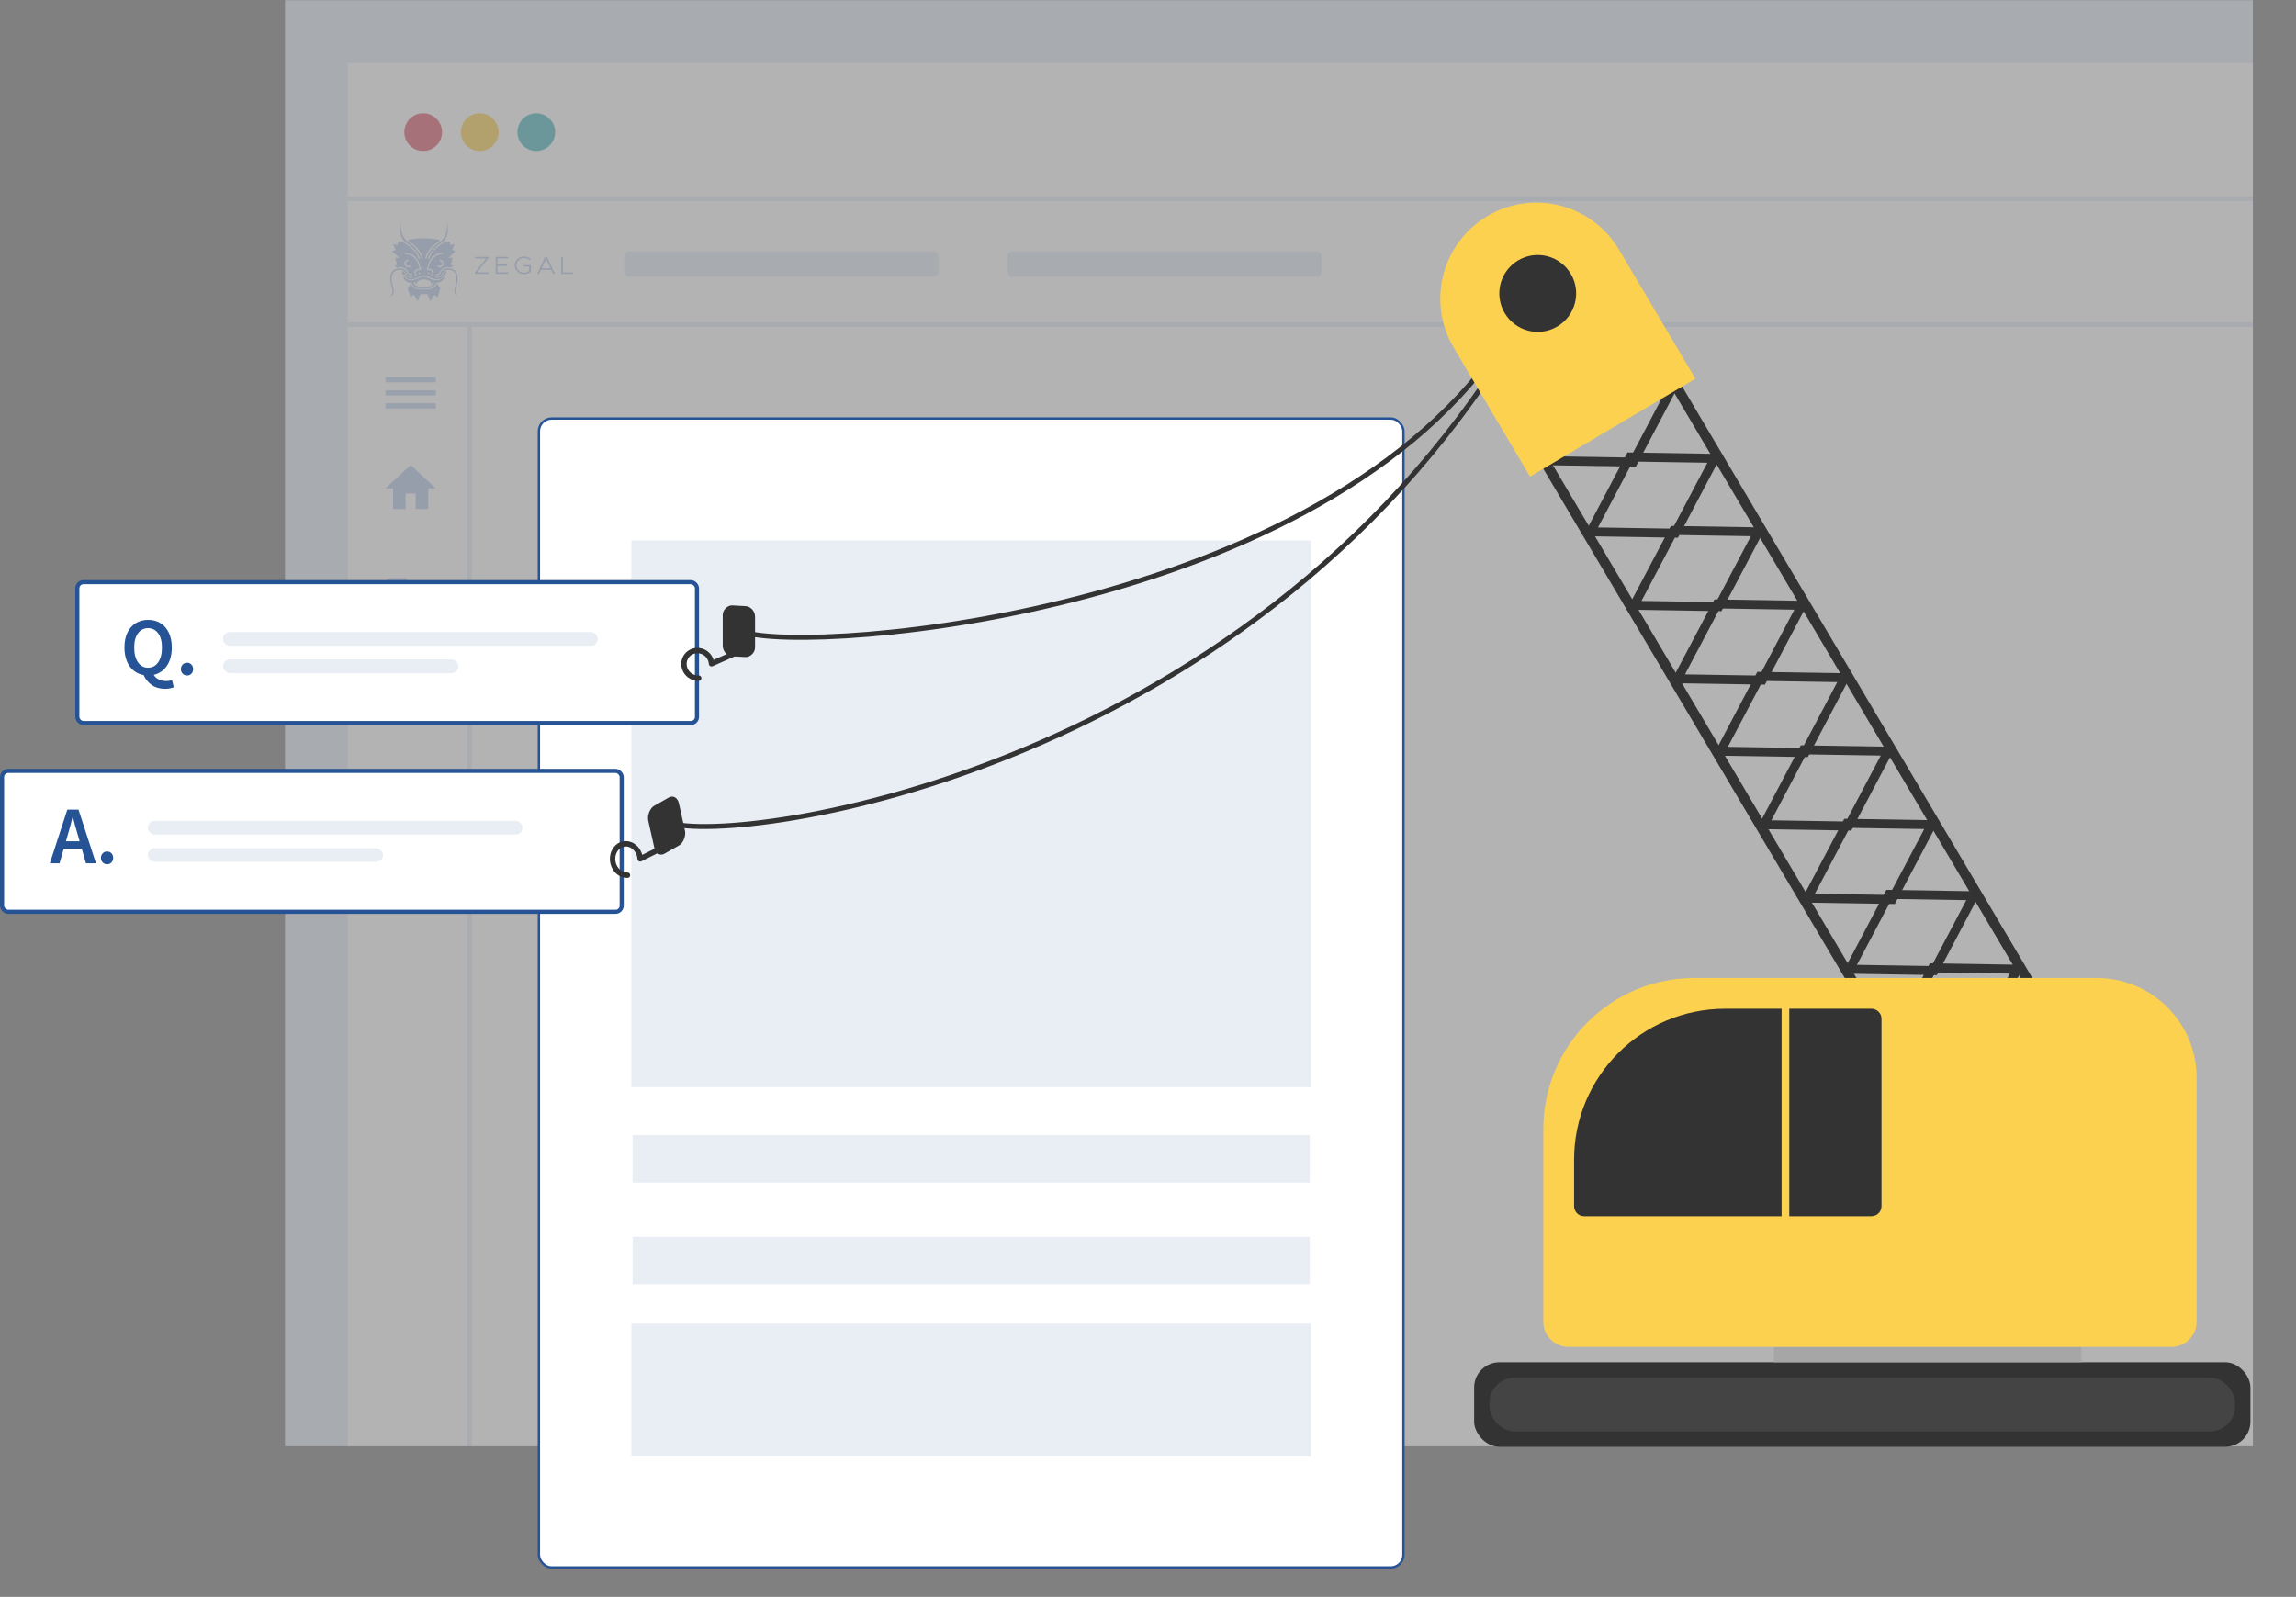 <?xml version="1.0" encoding="UTF-8"?>
<svg xmlns="http://www.w3.org/2000/svg" width="427" height="297" viewBox="0 0 427 297" fill="none">
  <rect x="0" y="0" width="427" height="297" fill="#808080" stroke="none"/>
  <g clip-path="url(#clip0_4326_909)">
    <g opacity="0.4">
      <rect x="53" y="0.036" width="554.956" height="325.964" fill="#E3EBF8"></rect>
      <rect x="64.684" y="11.719" width="543.273" height="302.597" fill="white"></rect>
      <circle cx="78.702" cy="24.571" r="3.505" fill="#DE5B6B"></circle>
      <circle cx="89.216" cy="24.571" r="3.505" fill="#FDD150"></circle>
      <circle cx="99.732" cy="24.571" r="3.505" fill="#4CBAC0"></circle>
      <line x1="64.684" y1="36.992" x2="607.957" y2="36.992" stroke="#E3EBF8" stroke-width="0.862"></line>
      <line x1="64.684" y1="60.358" x2="607.957" y2="60.358" stroke="#E3EBF8" stroke-width="0.862"></line>
      <line x1="87.314" y1="60.789" x2="87.314" y2="314.317" stroke="#E3EBF8" stroke-width="0.862"></line>
      <g opacity="0.4" clip-path="url(#clip1_4326_909)">
        <path d="M72.226 55.049C71.933 55.017 71.693 54.92 71.693 54.92C71.693 54.92 71.943 55.028 72.226 55.049Z" fill="#487CD0"></path>
        <path d="M80.073 51.861C80.073 51.861 79.606 51.581 78.965 51.462C78.921 51.452 78.878 51.452 78.834 51.441V51.958C79.008 51.968 79.367 52.012 79.562 52.098C79.649 52.141 79.812 52.206 79.997 52.27L80.225 52.884L80.497 52.464C80.66 52.529 80.78 52.572 80.78 52.572C80.78 52.572 80.551 53.315 79.312 53.326C79.139 53.326 78.975 53.337 78.834 53.337C78.693 53.326 78.541 53.326 78.356 53.326C77.128 53.315 76.889 52.572 76.889 52.572C76.889 52.572 77.008 52.529 77.171 52.464L77.443 52.884L77.671 52.27C77.856 52.195 78.019 52.13 78.106 52.098C78.291 52.012 78.65 51.968 78.823 51.958V51.441C78.78 51.452 78.736 51.452 78.693 51.462C78.052 51.581 77.584 51.861 77.584 51.861C75.617 52.69 75.139 51.301 75.139 51.301L75.019 51.419C75.106 52.389 76.139 52.561 76.139 52.561C76.139 52.561 76.345 52.604 76.541 52.604C76.541 52.604 76.802 53.38 77.747 53.649C77.747 53.649 78.323 53.681 78.823 53.703C79.323 53.681 79.899 53.649 79.899 53.649C80.845 53.38 81.106 52.604 81.106 52.604C81.301 52.604 81.508 52.561 81.508 52.561C81.508 52.561 82.54 52.389 82.627 51.419L82.508 51.301C82.519 51.311 82.04 52.701 80.073 51.861Z" fill="#487CD0"></path>
        <path d="M79.704 53.821L78.846 53.854L77.987 53.821C76.813 53.778 76.444 52.701 76.444 52.701L75.824 53.595L76.324 55.286L76.998 54.834L77.672 56.029L78.226 54.683L78.856 54.705L79.487 54.683L80.041 56.029L80.715 54.834L81.389 55.286L81.889 53.595L81.269 52.701C81.247 52.701 80.878 53.778 79.704 53.821Z" fill="#487CD0"></path>
        <path d="M85.453 55.049C85.736 55.028 85.986 54.92 85.986 54.92C85.986 54.92 85.747 55.017 85.453 55.049Z" fill="#487CD0"></path>
        <path d="M84.865 53.229C85.735 50.407 84.072 50.019 84.072 50.019C83.409 49.717 82.192 49.889 81.996 50.622C81.8 51.333 81.04 51.182 80.996 51.171L81.007 51.02C81.703 51.074 81.779 50.654 81.779 50.654C82.257 49.34 83.767 49.739 83.767 49.739L83.833 49.749L84.322 49.426L83.844 49.243L84.17 47.94L83.409 47.951L84.724 46.744L84.094 46.453L84.55 45.43L83.724 45.548L83.626 44.891L82.768 44.945C82.768 44.945 82.746 44.934 82.692 44.913C82.55 45.085 82.387 45.258 82.159 45.387C80.257 46.507 79.888 47.897 79.822 48.155L79.594 48.134C79.67 47.832 80.116 46.41 81.963 45.258C84.028 43.976 83.083 41.024 83.083 41.024C83.083 41.024 83.68 43.868 81.605 45.161C79.779 46.303 79.366 47.778 79.301 48.101L79.094 48.08C79.116 47.897 79.366 46.41 81.224 45.171C81.453 45.021 81.724 44.816 81.887 44.665C81.246 44.504 80.333 44.31 78.844 44.31C77.355 44.31 76.442 44.504 75.801 44.665C75.964 44.816 76.236 45.01 76.464 45.171C78.323 46.41 78.573 47.897 78.594 48.08L78.388 48.101C78.323 47.778 77.909 46.303 76.084 45.161C74.019 43.868 74.606 41.024 74.606 41.024C74.606 41.024 73.649 43.986 75.714 45.268C77.562 46.421 78.007 47.843 78.083 48.145L77.855 48.166C77.79 47.907 77.42 46.518 75.519 45.398C75.29 45.268 75.127 45.096 74.986 44.924C74.942 44.945 74.91 44.956 74.91 44.956L74.051 44.902L73.954 45.559L73.127 45.441L73.584 46.464L72.954 46.744L74.279 47.961L73.519 47.951L73.845 49.254L73.367 49.437L73.856 49.76L73.921 49.749C73.921 49.749 75.432 49.34 75.91 50.665C75.91 50.665 75.997 51.085 76.681 51.031L76.692 51.182C76.66 51.193 75.888 51.344 75.692 50.633C75.486 49.9 74.279 49.728 73.617 50.029C73.617 50.029 71.954 50.417 72.823 53.239C73.323 54.844 72.725 55.092 72.236 55.06C72.802 55.125 73.562 54.92 73.073 53.239C72.302 50.547 73.769 50.277 73.769 50.277C74.377 50.029 75.236 50.223 75.388 50.719C75.649 51.548 76.584 51.516 76.703 51.505L76.714 51.645C76.431 51.678 75.627 51.678 75.312 50.88C75.312 50.88 75.203 50.417 74.703 50.396L74.877 51.042L74.953 51.161L75.16 50.967C75.345 51.484 75.779 52.162 76.768 51.925C76.768 51.925 77.192 51.85 77.518 51.688C77.844 51.527 78.355 51.268 78.866 51.258C79.377 51.268 79.888 51.527 80.214 51.688C80.54 51.85 80.963 51.925 80.963 51.925C81.953 52.162 82.387 51.484 82.572 50.967L82.778 51.161L82.855 51.042L83.028 50.396C82.528 50.417 82.42 50.88 82.42 50.88C82.105 51.678 81.29 51.667 81.018 51.645L81.029 51.505C81.148 51.516 82.072 51.548 82.344 50.719C82.496 50.234 83.365 50.029 83.963 50.277C83.963 50.277 85.441 50.536 84.659 53.239C84.18 54.92 84.93 55.125 85.496 55.06C84.963 55.081 84.376 54.834 84.865 53.229ZM75.519 49.609C75.519 49.609 75.29 49.437 75.236 49.189C75.182 48.942 75.214 48.748 75.345 48.565C75.464 48.392 75.66 48.285 75.899 48.285L75.964 48.532C75.888 48.532 75.584 48.586 75.497 48.823C75.356 49.222 75.736 49.566 76.051 49.459C76.051 49.459 76.16 49.437 76.225 49.383L76.344 49.609C76.236 49.674 75.866 49.857 75.519 49.609ZM77.953 50.999L77.79 50.719L78.225 50.644L77.953 50.999ZM77.475 51.193L77.29 51.301C77.225 51.182 76.584 50.029 78.051 49.997C78.051 49.997 77.649 47.229 75.312 47.261L75.301 47.035C77.931 46.949 78.301 50.223 78.301 50.223C76.779 50.073 77.475 51.193 77.475 51.193ZM82.442 49.189C82.387 49.437 82.159 49.609 82.159 49.609C81.811 49.846 81.442 49.674 81.344 49.599L81.463 49.373C81.529 49.426 81.637 49.448 81.637 49.448C81.953 49.556 82.322 49.211 82.192 48.812C82.105 48.575 81.8 48.522 81.724 48.522L81.79 48.274C82.018 48.274 82.213 48.392 82.333 48.554C82.463 48.748 82.496 48.931 82.442 49.189ZM79.725 50.999L79.453 50.644L79.888 50.719L79.725 50.999ZM80.388 51.301L80.203 51.193C80.203 51.193 80.898 50.073 79.377 50.223C79.377 50.223 79.746 46.949 82.376 47.035L82.365 47.261C80.029 47.229 79.627 49.997 79.627 49.997C81.105 50.019 80.453 51.171 80.388 51.301Z" fill="#487CD0"></path>
        <path d="M88.322 50.708L90.42 48.058H88.355V47.778H90.833V48.015L88.746 50.654H90.865V50.934H88.322V50.708Z" fill="#487CD0"></path>
        <path d="M92.495 48.058V49.189H94.332V49.469H92.495V50.654H94.516V50.934H92.18V47.778H94.527V48.058H92.495Z" fill="#487CD0"></path>
        <path d="M97.387 49.308H98.734V50.514C98.419 50.805 97.908 50.988 97.43 50.988C96.495 50.988 95.713 50.234 95.713 49.351C95.713 48.468 96.506 47.714 97.43 47.714C97.908 47.714 98.408 47.897 98.734 48.188L98.517 48.392C98.256 48.134 97.832 47.983 97.43 47.983C96.669 47.983 96.028 48.608 96.028 49.34C96.028 50.083 96.669 50.708 97.43 50.708C97.778 50.708 98.147 50.59 98.419 50.385V49.577H97.387V49.308Z" fill="#487CD0"></path>
        <path d="M102.527 50.191H100.593L100.245 50.934H99.908L101.386 47.767H101.723L103.201 50.934H102.864L102.527 50.191ZM102.386 49.911L101.56 48.144L100.734 49.911H102.386Z" fill="#487CD0"></path>
        <path d="M106.548 50.665V50.945H104.363V47.778H104.678V50.665H106.548Z" fill="#487CD0"></path>
      </g>
      <g opacity="0.4">
        <path d="M71.693 75.978H81.04V75.004H71.693V75.978ZM71.693 73.544H81.04V72.57H71.693V73.544ZM71.693 70.136V71.11H81.04V70.136H71.693Z" fill="#487CD0" fill-opacity="0.87"></path>
        <path d="M75.432 94.671V91.785H77.301V94.671H79.638V90.823H81.04L76.367 86.493L71.693 90.823H73.095V94.671H75.432Z" fill="#487CD0"></path>
        <path d="M75.432 107.523H72.628C72.114 107.523 71.698 107.917 71.698 108.399L71.693 113.656C71.693 114.138 72.114 114.533 72.628 114.533H80.105C80.619 114.533 81.04 114.138 81.04 113.656V109.275C81.04 108.793 80.619 108.399 80.105 108.399H76.367L75.432 107.523Z" fill="#487CD0" fill-opacity="0.87"></path>
      </g>
      <rect x="187.357" y="46.77" width="58.416" height="4.673" rx="0.862" fill="#E3EBF8"></rect>
      <rect x="116.09" y="46.77" width="58.416" height="4.673" rx="0.862" fill="#E3EBF8"></rect>
    </g>
  </g>
  <rect x="100.223" y="77.842" width="160.785" height="213.683" rx="2.371" fill="white" stroke="#265395" stroke-width="0.431"></rect>
  <rect opacity="0.1" x="117.412" y="100.526" width="126.408" height="101.676" fill="#265395"></rect>
  <rect opacity="0.1" x="117.641" y="211.133" width="125.95" height="8.816" fill="#265395"></rect>
  <rect opacity="0.1" x="117.641" y="230.026" width="125.95" height="8.816" fill="#265395"></rect>
  <rect opacity="0.1" x="117.412" y="246.17" width="126.408" height="24.732" fill="#265395"></rect>
  <rect x="14.382" y="108.274" width="115.237" height="26.202" rx="1.145" fill="white" stroke="#265395" stroke-width="0.763"></rect>
  <path d="M27.54 124.187C28.324 124.187 28.95 123.851 29.418 123.18C29.886 122.508 30.12 121.587 30.12 120.417C30.12 119.298 29.886 118.423 29.418 117.792C28.95 117.151 28.324 116.83 27.54 116.83C26.757 116.83 26.131 117.151 25.663 117.792C25.195 118.423 24.961 119.298 24.961 120.417C24.961 121.587 25.195 122.508 25.663 123.18C26.131 123.851 26.757 124.187 27.54 124.187ZM30.715 128.11C29.728 128.11 28.894 127.871 28.212 127.392C27.54 126.914 27.042 126.304 26.716 125.561C26.004 125.429 25.378 125.144 24.839 124.706C24.299 124.258 23.882 123.673 23.587 122.951C23.292 122.218 23.145 121.374 23.145 120.417C23.145 119.339 23.328 118.418 23.694 117.655C24.07 116.891 24.589 116.306 25.251 115.899C25.912 115.492 26.675 115.289 27.54 115.289C28.415 115.289 29.184 115.492 29.845 115.899C30.506 116.306 31.02 116.891 31.387 117.655C31.763 118.418 31.951 119.339 31.951 120.417C31.951 121.801 31.646 122.941 31.035 123.836C30.425 124.721 29.611 125.281 28.593 125.515C28.828 125.912 29.153 126.202 29.57 126.385C29.988 126.568 30.435 126.66 30.913 126.66C31.137 126.66 31.336 126.645 31.509 126.614C31.692 126.583 31.855 126.548 31.997 126.507L32.318 127.82C32.155 127.891 31.931 127.957 31.646 128.018C31.371 128.079 31.061 128.11 30.715 128.11ZM34.788 125.637C34.472 125.637 34.203 125.525 33.979 125.301C33.755 125.077 33.643 124.793 33.643 124.447C33.643 124.101 33.755 123.816 33.979 123.592C34.203 123.368 34.472 123.256 34.788 123.256C35.113 123.256 35.383 123.368 35.597 123.592C35.81 123.816 35.917 124.101 35.917 124.447C35.917 124.793 35.81 125.077 35.597 125.301C35.383 125.525 35.113 125.637 34.788 125.637Z" fill="#265395"></path>
  <rect opacity="0.1" x="41.475" y="117.559" width="69.702" height="2.544" rx="1.272" fill="#265395"></rect>
  <rect opacity="0.1" x="41.475" y="122.647" width="43.754" height="2.544" rx="1.272" fill="#265395"></rect>
  <rect x="0.382" y="143.38" width="115.237" height="26.202" rx="1.145" fill="white" stroke="#265395" stroke-width="0.763"></rect>
  <path d="M12.613 155.248L12.262 156.469H14.811L14.46 155.248C14.297 154.719 14.139 154.174 13.987 153.615C13.844 153.055 13.702 152.5 13.559 151.951H13.498C13.366 152.511 13.224 153.07 13.071 153.63C12.929 154.179 12.776 154.719 12.613 155.248ZM9.271 160.559L12.522 150.577H14.597L17.848 160.559H15.986L15.208 157.858H11.85L11.072 160.559H9.271ZM19.918 160.742C19.603 160.742 19.333 160.631 19.109 160.407C18.886 160.183 18.774 159.898 18.774 159.552C18.774 159.206 18.886 158.921 19.109 158.697C19.333 158.473 19.603 158.361 19.918 158.361C20.244 158.361 20.514 158.473 20.727 158.697C20.941 158.921 21.048 159.206 21.048 159.552C21.048 159.898 20.941 160.183 20.727 160.407C20.514 160.631 20.244 160.742 19.918 160.742Z" fill="#265395"></path>
  <rect opacity="0.1" x="27.475" y="152.665" width="69.702" height="2.544" rx="1.272" fill="#265395"></rect>
  <rect opacity="0.1" x="27.475" y="157.752" width="43.754" height="2.544" rx="1.272" fill="#265395"></rect>
  <path d="M281.946 59.5C250.451 114.05 151.032 121.903 137.985 117.5" stroke="#333333" stroke-width="0.923"></path>
  <rect width="9.313" height="6.235" rx="1.846" transform="matrix(-1.59402e-08 1.017 -0.964 -0.053 140.422 112.831)" fill="#333333"></rect>
  <path d="M137.815 121.018L132.327 123.447C132.291 122.94 132.106 122.451 131.794 122.041C131.483 121.632 131.06 121.321 130.578 121.147C130.097 120.974 129.578 120.945 129.089 121.066C128.599 121.187 128.16 121.451 127.827 121.825C127.494 122.199 127.283 122.667 127.219 123.169C127.156 123.67 127.243 124.184 127.47 124.644C127.697 125.104 128.053 125.49 128.494 125.753C128.935 126.017 129.441 126.146 129.947 126.123" stroke="#333333" stroke-linecap="round" stroke-linejoin="round"></path>
  <path d="M283.73 59C235.248 143.5 137.349 157.403 124.303 153" stroke="#333333" stroke-width="0.923"></path>
  <rect width="8.636" height="7.182" rx="1.846" transform="matrix(0.229 1.027 -0.793 0.451 125.832 147.5)" fill="#333333"></rect>
  <path d="M124.527 157.01L119.057 159.741C119.016 159.164 118.826 158.606 118.51 158.139C118.195 157.671 117.768 157.314 117.284 157.114C116.8 156.914 116.281 156.878 115.792 157.013C115.303 157.147 114.866 157.445 114.537 157.869C114.207 158.293 114 158.823 113.941 159.394C113.882 159.964 113.975 160.549 114.206 161.074C114.438 161.599 114.799 162.04 115.243 162.342C115.687 162.645 116.194 162.794 116.701 162.772" stroke="#333333" stroke-linecap="round" stroke-linejoin="round"></path>
  <rect x="282.47" y="77.671" width="28.145" height="161.078" transform="rotate(-30.627 282.47 77.671)" stroke="#333333" stroke-width="1.873"></rect>
  <rect x="1.373" y="-0.813" width="15.741" height="15.741" transform="matrix(0.467 -0.884 1 0.016 352.235 195.151)" stroke="#333333" stroke-width="1.873"></rect>
  <rect x="1.373" y="-0.813" width="15.741" height="15.741" transform="matrix(0.467 -0.884 1 0.016 304.074 113.805)" stroke="#333333" stroke-width="1.873"></rect>
  <rect x="1.373" y="-0.813" width="15.741" height="15.741" transform="matrix(0.467 -0.884 1 0.016 328.229 154.604)" stroke="#333333" stroke-width="1.873"></rect>
  <rect x="1.373" y="-0.813" width="15.741" height="15.741" transform="matrix(0.467 -0.884 1 0.016 360.322 208.813)" stroke="#333333" stroke-width="1.873"></rect>
  <rect x="1.373" y="-0.813" width="15.741" height="15.741" transform="matrix(0.467 -0.884 1 0.016 312.162 127.468)" stroke="#333333" stroke-width="1.873"></rect>
  <rect x="1.373" y="-0.813" width="15.741" height="15.741" transform="matrix(0.467 -0.884 1 0.016 336.317 168.267)" stroke="#333333" stroke-width="1.873"></rect>
  <rect x="1.373" y="-0.813" width="15.741" height="15.741" transform="matrix(0.467 -0.884 1 0.016 288.158 86.921)" stroke="#333333" stroke-width="1.873"></rect>
  <rect x="1.373" y="-0.813" width="15.741" height="15.741" transform="matrix(0.467 -0.884 1 0.016 344.145 181.488)" stroke="#333333" stroke-width="1.873"></rect>
  <rect x="1.373" y="-0.813" width="15.741" height="15.741" transform="matrix(0.467 -0.884 1 0.016 295.985 100.142)" stroke="#333333" stroke-width="1.873"></rect>
  <rect x="1.373" y="-0.813" width="15.741" height="15.741" transform="matrix(0.467 -0.884 1 0.016 320.141 140.941)" stroke="#333333" stroke-width="1.873"></rect>
  <path d="M270.354 64.654C265.327 56.163 268.136 45.204 276.627 40.177C285.118 35.15 296.077 37.958 301.104 46.449L315.304 70.434L284.554 88.639L270.354 64.654Z" fill="#FDD150"></path>
  <circle cx="285.98" cy="54.573" r="7.147" transform="rotate(-30.627 285.98 54.573)" fill="#333333"></circle>
  <rect x="274.156" y="253.362" width="144.368" height="15.723" rx="4.681" fill="#333333"></rect>
  <rect x="277.016" y="256.221" width="138.651" height="10.006" rx="4.681" fill="#444444"></rect>
  <rect x="329.902" y="250.503" width="57.176" height="2.859" fill="#A6A6A6"></rect>
  <path fill-rule="evenodd" clip-rule="evenodd" d="M287.021 209.98C287.021 194.468 299.597 181.892 315.109 181.892H338.48V250.503H291.703C289.117 250.503 287.021 248.407 287.021 245.822V209.98ZM389.939 181.892C389.938 181.892 389.938 181.892 389.937 181.892H338.48V250.503H389.937H389.939H403.838C406.424 250.503 408.52 248.407 408.52 245.822V200.474C408.52 190.212 400.201 181.893 389.939 181.892Z" fill="#FDD150"></path>
  <path d="M332.762 187.61H348.042C349.076 187.61 349.914 188.448 349.914 189.482V224.331C349.914 225.365 349.076 226.203 348.042 226.203H332.762V187.61Z" fill="#333333"></path>
  <path d="M292.74 215.698C292.74 200.185 305.316 187.61 320.828 187.61H331.334V226.203H294.613C293.579 226.203 292.74 225.365 292.74 224.331V215.698Z" fill="#333333"></path>
  <defs>
    <clipPath id="clip0_4326_909">
      <rect width="405" height="269" fill="white" transform="translate(14)"></rect>
    </clipPath>
    <clipPath id="clip1_4326_909">
      <rect width="37.386" height="15.188" fill="white" transform="translate(71.693 40.927)"></rect>
    </clipPath>
  </defs>
</svg>
